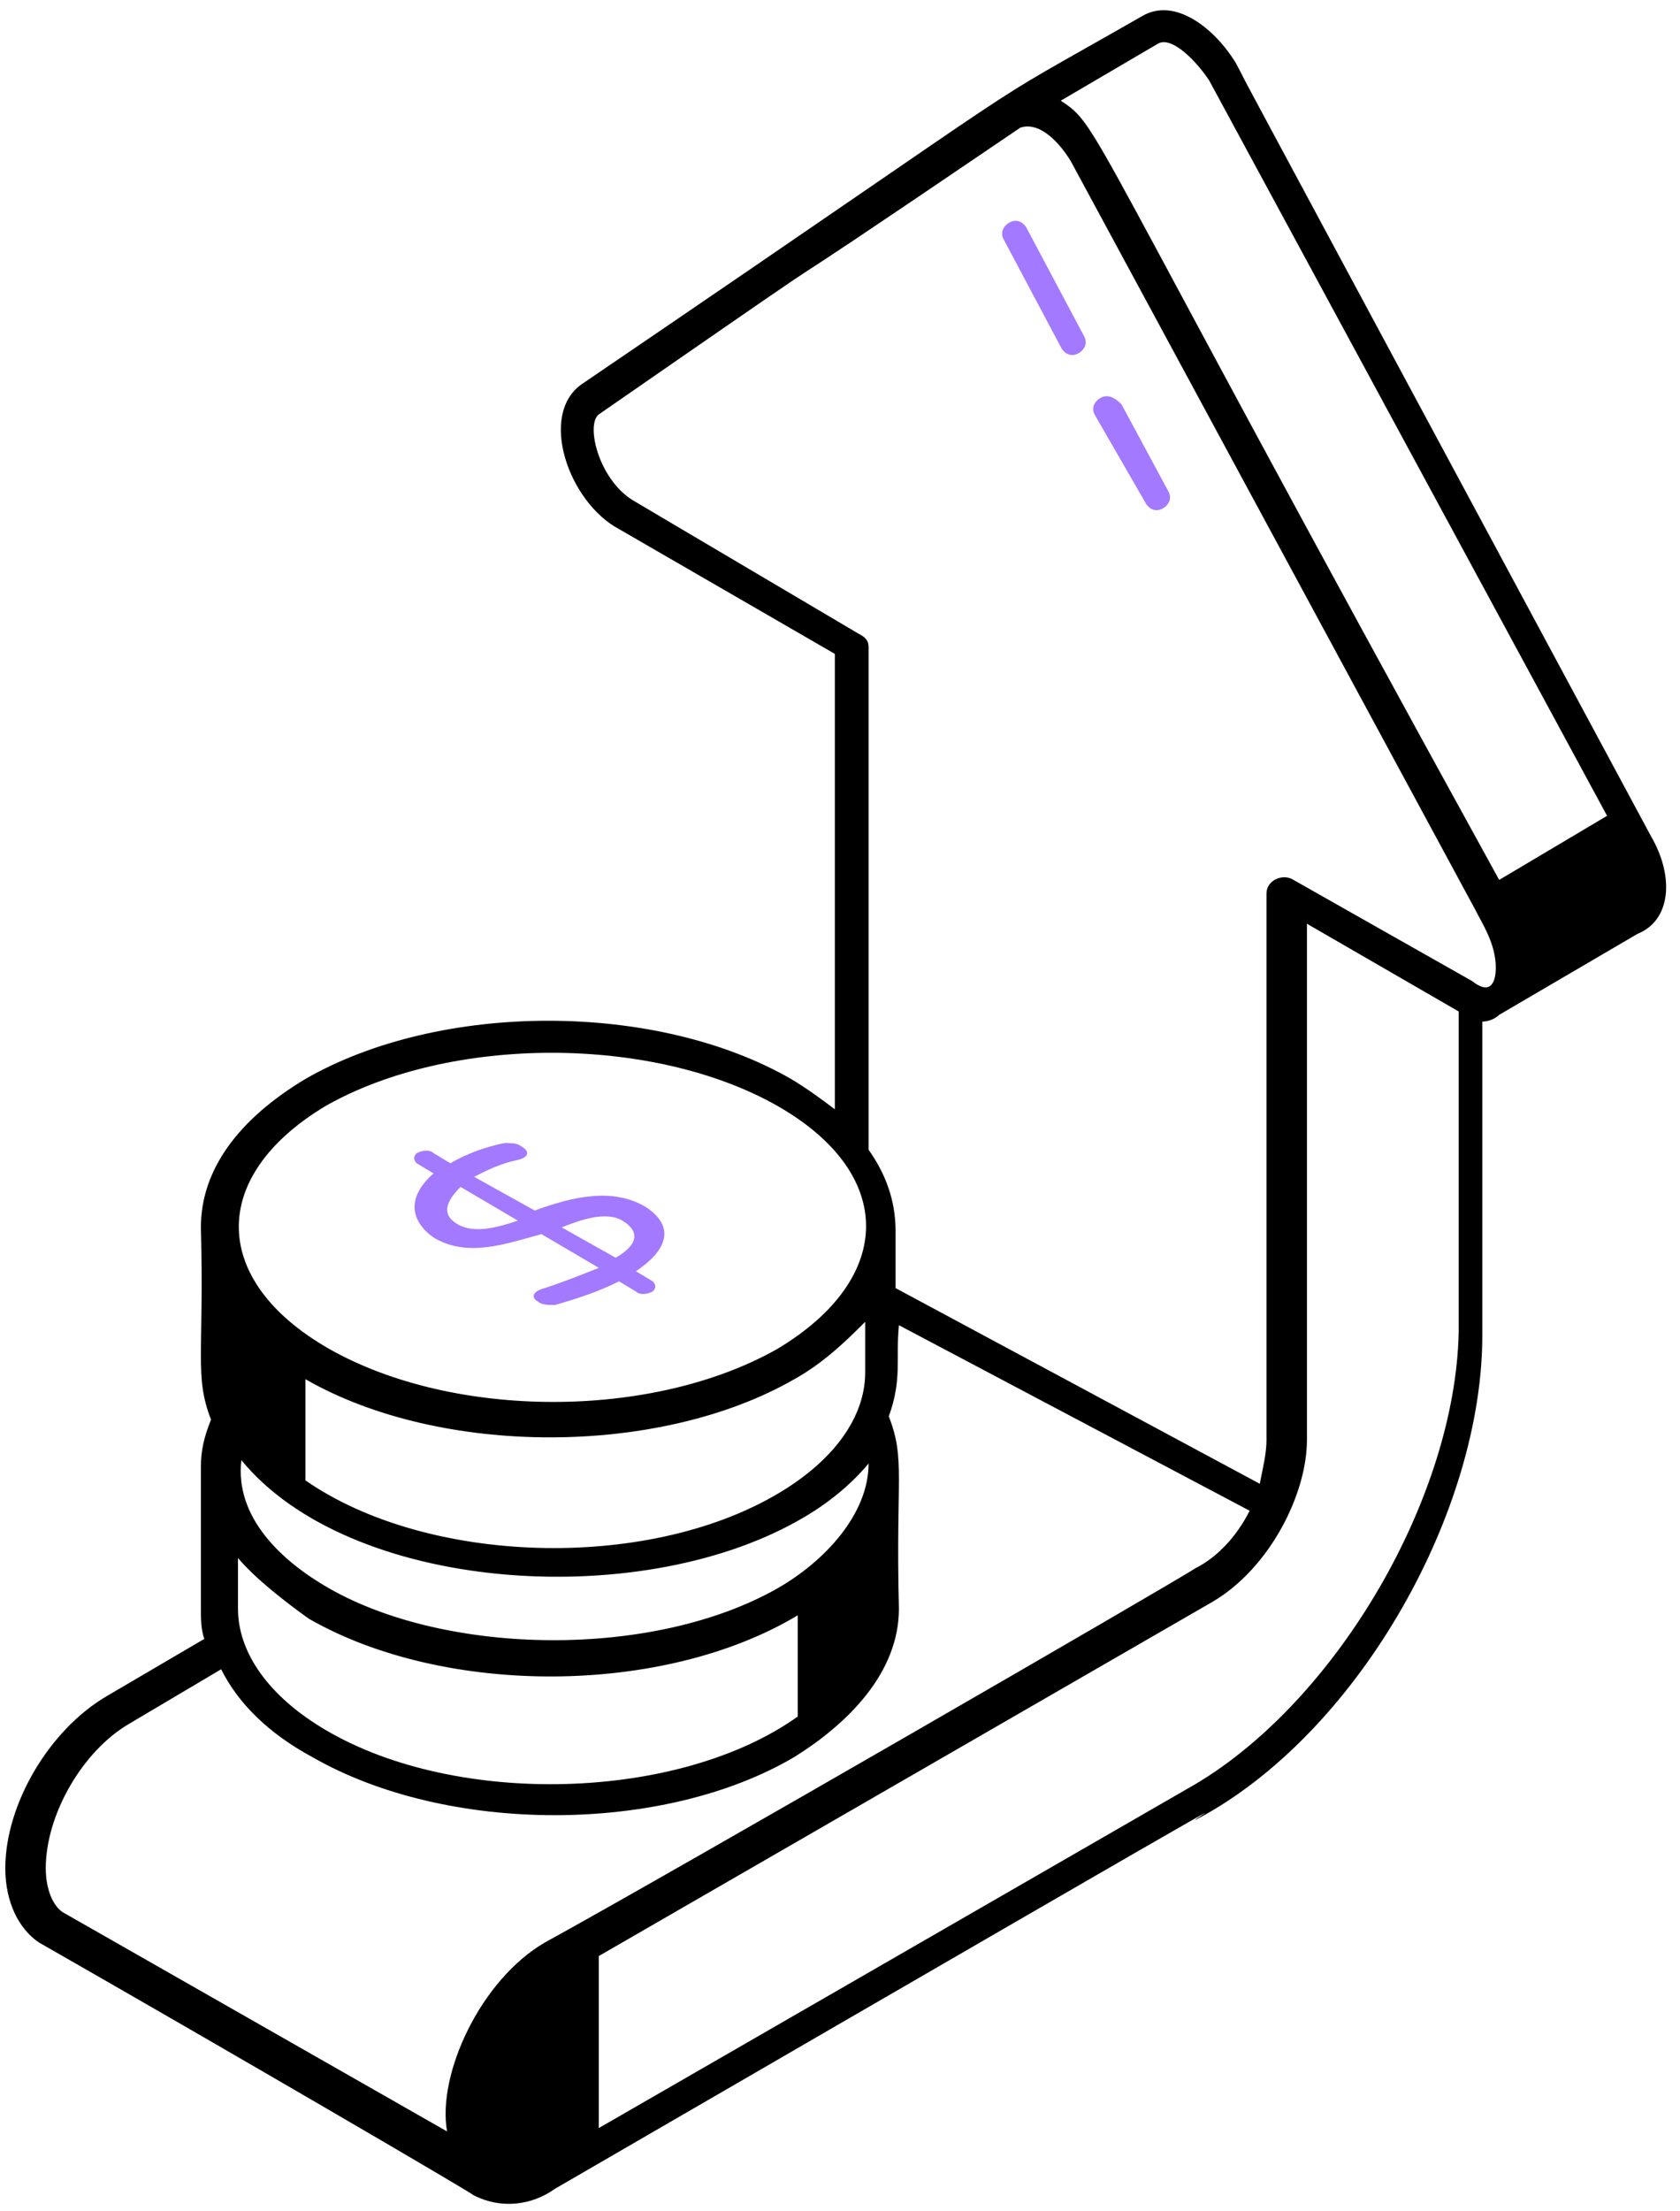 <svg xmlns="http://www.w3.org/2000/svg" width="95" height="125" viewBox="0 0 95 125" fill="none"><path d="M64.752 28.383C64.943 28.765 65.324 28.955 65.706 28.765C66.087 28.574 66.278 28.193 66.087 27.811L63.417 22.853C63.036 22.472 62.655 22.281 62.273 22.472C61.892 22.663 61.701 23.044 61.892 23.425L64.752 28.383ZM59.985 19.612C60.176 19.993 60.557 20.184 60.939 19.993C61.32 19.802 61.511 19.421 61.32 19.04L58.078 12.938C57.888 12.556 57.506 12.366 57.125 12.556C56.743 12.747 56.553 13.128 56.743 13.51L59.985 19.612ZM24.517 69.953C26.424 71.097 28.522 70.335 30.619 69.762L33.861 71.669C32.908 72.051 31.954 72.432 30.81 72.813C30.047 73.004 30.047 73.385 30.429 73.576C30.619 73.767 31.001 73.767 31.382 73.767C32.717 73.385 33.861 73.004 35.005 72.432L35.959 73.004C36.149 73.195 36.531 73.195 36.912 73.004C37.103 72.813 37.103 72.623 36.912 72.432L35.959 71.86C37.675 70.716 38.247 69.381 36.531 68.237C34.624 67.093 32.336 67.665 30.238 68.428L26.806 66.521C27.568 66.139 28.331 65.758 29.285 65.567C30.047 65.377 29.857 64.995 29.475 64.805C29.285 64.614 28.903 64.614 28.522 64.614C27.568 64.805 26.424 65.186 25.471 65.758L24.517 65.186C24.327 64.995 23.945 64.995 23.564 65.186C23.373 65.377 23.373 65.567 23.564 65.758L24.517 66.33C22.992 67.665 23.183 69 24.517 69.953ZM35.196 69C36.149 69.572 36.149 70.335 34.815 71.097L31.764 69.381C32.717 69 34.242 68.428 35.196 69ZM26.043 67.093L29.285 69C28.14 69.381 26.806 69.762 25.852 69.19C24.899 68.618 25.28 67.856 26.043 67.093Z" fill="#A379FF"></path><path d="M93.355 47.261C64.943 -5.56 71.617 6.835 69.901 3.593C68.757 1.686 66.469 -0.221 64.562 0.924C53.883 7.026 61.511 2.258 32.908 21.708C30.429 23.425 32.145 28.383 35.005 29.908L47.209 36.963V62.706C46.446 62.134 45.684 61.562 44.73 60.99C37.103 56.604 24.899 56.604 17.271 60.99C13.457 63.278 11.36 66.139 11.36 69.38C11.551 76.626 10.979 77.77 11.932 80.249C11.551 81.203 11.36 81.966 11.36 82.919V90.928C11.36 91.5 11.36 92.072 11.551 92.644L6.021 95.886C2.779 97.793 0.3 101.988 0.3 105.611C0.3 107.518 1.063 109.043 2.207 109.806C12.885 115.908 26.615 123.917 26.806 124.107C28.331 124.87 30.047 124.68 31.382 123.726C81.724 94.551 64.371 104.657 68.185 102.56C76.956 97.602 83.821 85.398 83.821 75.482V57.748C84.202 57.748 84.584 57.558 84.775 57.367L92.593 52.791C94.499 52.028 94.69 49.549 93.355 47.261ZM65.515 2.449C66.278 2.068 67.613 3.402 68.375 4.547L90.876 46.116L84.775 49.739C60.939 6.453 62.273 7.216 59.985 5.691L65.515 2.449ZM35.959 28.383C33.861 27.238 33.098 23.997 33.861 23.425C53.693 9.695 37.484 20.946 57.697 7.216C58.841 6.835 59.985 8.17 60.557 9.123L83.44 51.456C83.821 52.218 84.584 53.362 84.584 54.697C84.584 55.651 84.202 56.223 83.249 55.46L73.143 49.739C72.57 49.358 71.617 49.739 71.617 50.502V81.394C71.617 82.156 71.426 82.919 71.236 83.873L50.642 72.813V69.571C50.642 67.855 50.069 66.329 49.116 64.994V36.582C49.116 36.201 48.925 36.01 48.544 35.819L35.959 28.383ZM43.967 89.784C36.912 93.788 25.28 93.597 18.606 89.784C15.936 88.258 13.267 85.779 13.648 82.538C19.75 89.975 35.959 91.119 45.111 85.97C46.828 85.017 48.163 83.873 49.116 82.728C49.116 85.589 46.637 88.258 43.967 89.784ZM44.921 77.961C46.637 77.008 47.972 75.673 48.925 74.719V77.58C48.925 80.059 47.209 82.538 43.967 84.445C36.531 88.83 24.136 88.449 17.271 83.682V77.961C24.899 82.347 37.293 82.347 44.921 77.961ZM18.415 62.516C25.471 58.511 36.912 58.511 43.967 62.516C50.642 66.329 50.642 72.241 43.967 76.245C36.912 80.249 25.661 80.249 18.606 76.245C11.932 72.431 11.741 66.52 18.415 62.516ZM17.462 91.5C25.089 95.886 37.484 95.886 45.111 91.309V97.03C38.438 101.797 25.852 102.178 18.415 97.793C15.174 95.886 13.457 93.407 13.457 90.928V88.068C14.411 89.212 16.127 90.546 17.462 91.5ZM3.542 108.09C2.97 107.708 2.588 106.755 2.588 105.611C2.588 102.56 4.686 98.937 7.355 97.411L12.504 94.36C13.457 96.267 15.174 97.983 17.653 99.318C25.28 103.704 37.484 103.704 44.921 99.318C47.972 97.411 50.832 94.551 50.832 90.928C50.642 83.491 51.214 82.538 50.26 80.059C51.023 77.961 50.642 76.817 50.832 74.91L70.664 85.398C69.901 86.924 68.757 88.068 67.613 88.64C66.469 89.402 38.438 105.611 30.81 109.806C27.187 111.903 24.708 117.243 25.28 120.484L3.542 108.09ZM67.613 100.844L33.861 120.294C33.861 120.103 33.861 109.997 33.861 110.569L68.566 90.546C71.808 88.64 73.905 84.445 73.905 81.394V52.218L82.486 57.176V75.291C82.296 84.635 75.621 96.076 67.613 100.844Z" fill="black"></path></svg>